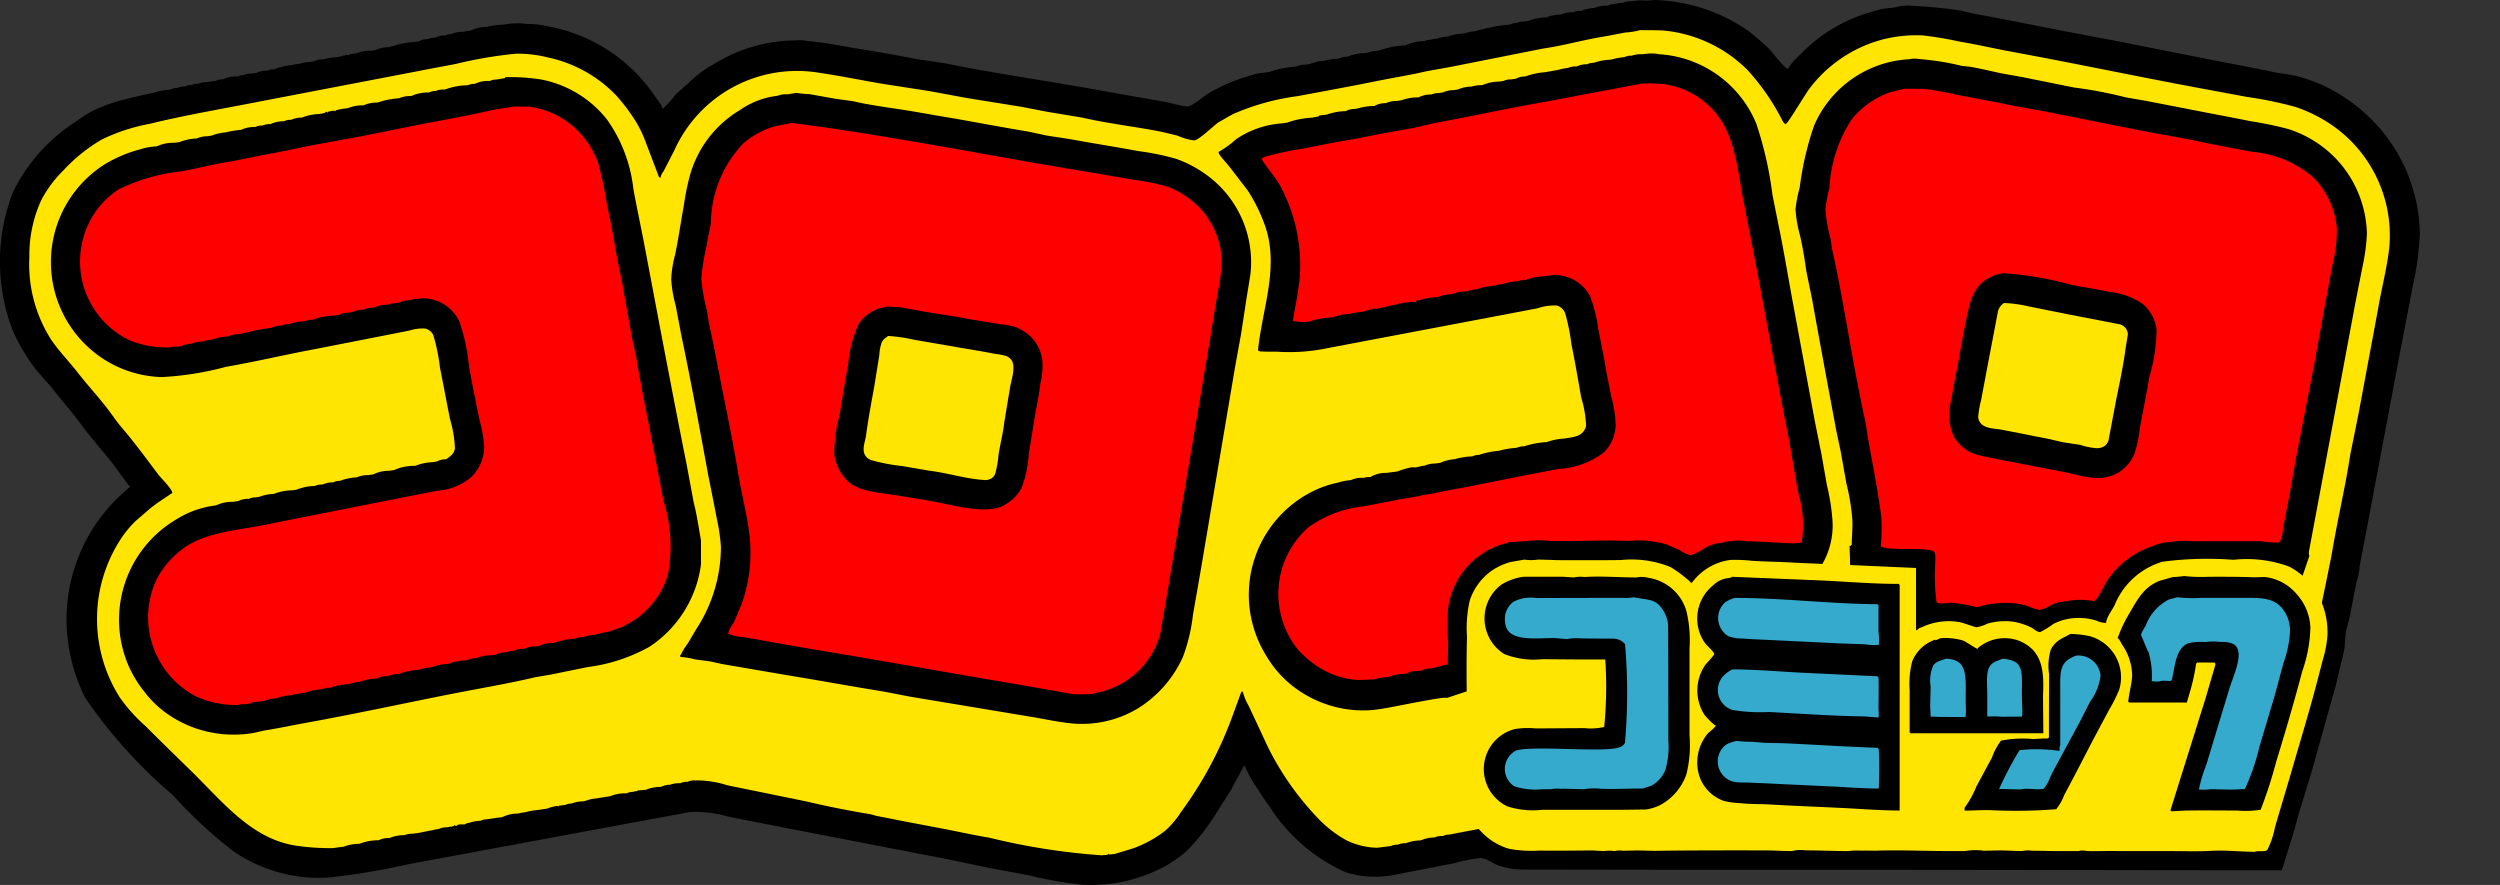 <svg xmlns="http://www.w3.org/2000/svg" xmlns:xlink="http://www.w3.org/1999/xlink" width="113" height="40" viewBox="0 0 113 40">
  <rect x="0" y="0" width="113" height="40" fill="#333333" stroke="none"/>
  <defs>
    <clipPath id="clip-Artboard_2">
      <rect width="113" height="40"/>
    </clipPath>
  </defs>
  <g id="Artboard_2" data-name="Artboard 2" clip-path="url(#clip-Artboard_2)">
    <g id="レイヤー_1" data-name="レイヤー 1" transform="translate(-85.477 -148.094)">
      <path id="パス_1" data-name="パス 1" d="M160.26,148.094a7.808,7.808,0,0,1,4.214,1.378,11.755,11.755,0,0,1,.905.771c.178.162.735.917.889.952h.032a2.346,2.346,0,0,1,.507-.591,7.091,7.091,0,0,1,3.269-1.975,3.393,3.393,0,0,1,.909-.181l.194-.032a1.861,1.861,0,0,1,.744-.057,19.467,19.467,0,0,1,2.227.223l.393.1c2.12.39,4.211.83,6.328,1.212l5.2,1.03c.772.138,1.535.3,2.294.45l.738.117a6.942,6.942,0,0,1,2.364,1.018,7.7,7.7,0,0,1,1.239,1.022,7.462,7.462,0,0,1,2.147,5.09,12.949,12.949,0,0,1-.309,2.359q-.321,1.664-.641,3.329-.678,3.6-1.356,7.2-.209,1.1-.419,2.2a2.188,2.188,0,0,1-.137.674q-.049.259-.1.518l-.188.991c-.063.252-.124.5-.187.756-.043.232-.037.475-.063.706a7.812,7.812,0,0,1-.177.777l-.227.97q-.476,1.694-.95,3.388c-.274,1.005-.624,1.987-.882,3q-.3.971-.6,1.942c-6.133,0-12.486-.021-18.7-.021l-8.013,0-7.654-.012a3.455,3.455,0,0,1-1.088-.2c-.235-.094-.511-.324-.783-.319a6.841,6.841,0,0,0-1.136.226l-2.842.551a4.428,4.428,0,0,1-2.093-.134,7.832,7.832,0,0,1-3.447-2.974,9.526,9.526,0,0,1-.535-.789,5.391,5.391,0,0,1-.579-1.036c-.045,0-.065-.021-.065.032l-.569,1.052-.609.962a9.682,9.682,0,0,1-1.385,1.784,5.408,5.408,0,0,1-1.455.927,6.99,6.99,0,0,1-3.283.6,18.25,18.25,0,0,1-2.458-.435l-1.706-.314-1.911-.4-7.324-1.417-2.558-.5a5.2,5.2,0,0,0-1.777-.215l-12.665,2.349a32.378,32.378,0,0,1-3.651.611,6.845,6.845,0,0,1-4.261-1.16,20.025,20.025,0,0,1-2.787-2.572,22.263,22.263,0,0,1-3.949-4.38,8.018,8.018,0,0,1-.849-3.415,7.68,7.68,0,0,1,2.341-5.659c.176-.16.352-.318.526-.478,0-.043.01-.032-.032-.032l-.342-.462c-.282-.4-.584-.786-.906-1.164-.4-.471-.793-.972-1.16-1.463-.343-.458-.731-.877-1.066-1.324l-.664-.753a8.507,8.507,0,0,1-1.139-1.886,8.673,8.673,0,0,1,.028-6.25,7.913,7.913,0,0,1,2.791-3.142l.53-.366a6.863,6.863,0,0,1,1.634-.644c.472-.121.93-.229,1.42-.328a2.253,2.253,0,0,1,.521-.113l.226-.032a.569.569,0,0,1,.291-.065.8.8,0,0,1,.355-.065.569.569,0,0,1,.291-.065.718.718,0,0,1,.323-.065.784.784,0,0,1,.355-.065l.194-.032.226-.032a.641.641,0,0,1,.323-.065,1.368,1.368,0,0,1,.678-.129.482.482,0,0,1,.258-.065.688.688,0,0,1,.323-.065l.258-.032a.988.988,0,0,1,.485-.1.7.7,0,0,1,.323-.065,2.6,2.6,0,0,1,.872-.194V151c.243.015.438-.1.678-.1l.226-.032a.964.964,0,0,1,.415-.09,3.843,3.843,0,0,1,.619-.1l.194-.032.129-.032v-.032h.032v.032c.043,0,.032.01.032-.032h.032c0-.043-.011-.032.032-.032v.032h.1a.6.6,0,0,1,.323-.065,1.528,1.528,0,0,1,.678-.129l.226-.032a1.318,1.318,0,0,1,.581-.129c.065-.036.388-.08.388-.129h.032c.022.023.032.032.032,0a4.386,4.386,0,0,1,.614-.1l.291-.032a.722.722,0,0,1,.388-.1.779.779,0,0,1,.355-.065.882.882,0,0,1,.452-.1.569.569,0,0,1,.291-.065.956.956,0,0,1,.485-.1l.194-.032.194-.032a1.607,1.607,0,0,1,.711-.162,3.269,3.269,0,0,1,.775-.1l.162-.032a3.39,3.39,0,0,1,.9,0,3.247,3.247,0,0,1,.84.09,7.419,7.419,0,0,1,4.922,3.164c.069.1.344.448.344.558h.065v-.032a3.747,3.747,0,0,0,.536-.593l.833-.75a4.672,4.672,0,0,1,.878-.614,7.056,7.056,0,0,1,3.761-1.08,1.208,1.208,0,0,1,.452.023c.487.046.939.108,1.391.19,1.116.2,2.232.365,3.326.584.576.115,1.162.159,1.74.278,2.219.451,4.466.754,6.716,1.169l2.879.508c.356.051.759.192,1.1.228.267.027.739-.417.964-.559a7.887,7.887,0,0,1,1.9-.82,2.371,2.371,0,0,1,.717-.148l.194-.032a4.187,4.187,0,0,1,1.066-.226l.194-.032a.783.783,0,0,1,.355-.065l.194-.032c.06-.039.355-.073.355-.129.28.026.525-.1.808-.1l.194-.032a.725.725,0,0,1,.355-.065,1.824,1.824,0,0,1,.743-.162l.194-.032a.707.707,0,0,1,.323-.065l.194-.032a3.823,3.823,0,0,1,1.163-.226,2.149,2.149,0,0,1,.84-.194l.226-.065v.032a.713.713,0,0,1,.323-.065,1.452,1.452,0,0,1,.517-.1,1.826,1.826,0,0,1,.614-.129l.194-.032a1.493,1.493,0,0,1,.416-.081,8.53,8.53,0,0,1,1.587-.307.57.57,0,0,1,.291-.065.625.625,0,0,1,.323-.065l.226-.032a2.279,2.279,0,0,1,.808-.162,1.9,1.9,0,0,1,.678-.129,1.235,1.235,0,0,1,.549-.1.5.5,0,0,1,.258-.065H157v-.032a2.359,2.359,0,0,1,.549-.1,1.392,1.392,0,0,1,.614-.1v-.032c.044,0,.1.021.1-.032.195.006.344-.065.549-.065a.807.807,0,0,1,.354-.068l.421-.05A3,3,0,0,0,160.26,148.094Z"/>
      <path id="パス_2" data-name="パス 2" d="M194.495,157.45a6.608,6.608,0,0,0-1.676-.839,17.5,17.5,0,0,0-2.186-.451l-2.423-.451c-2.731-.51-5.433-1.082-8.173-1.584-.8-.147-1.578-.33-2.386-.464a16.278,16.278,0,0,0-1.688-.283,6.172,6.172,0,0,0-1.833.193,6.105,6.105,0,0,0-3.273,2.209c-.16.2-.987,1.591-1.066,1.6s-.135-.111-.166-.165a10.362,10.362,0,0,0-1.554-2.255,6.188,6.188,0,0,0-3.608-1.779c-.411-.054-.837-.029-1.258-.042a3.466,3.466,0,0,1-.677.11c-.336.062-.684.134-1.033.193-.9.149-1.767.4-2.678.531l-4.178.829-1.087.195c-.737.174-1.512.294-2.265.447-1.176.238-2.368.455-3.554.678a10.728,10.728,0,0,0-2.948.819l-.663.377c-.207.155-.871.795-1.077.806a2.478,2.478,0,0,1-.749-.214l-.706-.17c-1.2-.24-2.406-.369-3.588-.642l-1.6-.267-1.17-.226-2.448-.393L131.1,155.9l-1.619-.252c-1.11-.162-2.216-.409-3.328-.57a6.079,6.079,0,0,0-6.608,3.5q-.241.469-.483.938a.721.721,0,0,0-.144.3h-.032v-.033h-.032l-.579-1.52a5.666,5.666,0,0,0-.409-.892,8.158,8.158,0,0,0-.961-1.293,6,6,0,0,0-3.058-1.7,5.809,5.809,0,0,0-1.45-.174,19.507,19.507,0,0,0-2.721.463c-.564.11-1.126.209-1.68.32l-7.592,1.457c-1.539.3-3.067.562-4.557.928a8.465,8.465,0,0,0-2.181.713,7.517,7.517,0,0,0-1.733,1.394,5.388,5.388,0,0,0-1,1.345,5.952,5.952,0,0,0-.539,2.574,6.332,6.332,0,0,0,.986,3.734c.351.521.805.979,1.193,1.478.428.55.915,1.076,1.344,1.632.218.283.419.588.656.865.58.68,1.108,1.4,1.638,2.108.122.163.644.669.644.843l-.5.337a5.763,5.763,0,0,0-.646.489l-.52.451a4.862,4.862,0,0,0-.742.931,6.622,6.622,0,0,0,.05,7.06,7.529,7.529,0,0,0,1.148,1.273c.66.66,1.332,1.315,2,1.967,1.425,1.381,2.712,3.066,4.694,3.418a10.181,10.181,0,0,0,1.778.128l.226-.032.258-.032a1.954,1.954,0,0,1,.711-.129,2.373,2.373,0,0,1,.872-.162.972.972,0,0,1,.485-.1,1.693,1.693,0,0,1,.678-.129.826.826,0,0,1,.355-.065l.258-.032a1209.089,1209.089,0,0,1,.969-.194.752.752,0,0,1,.355-.064c.059-.031.323-.022.323-.1.043,0,.032-.011.032.032h.065a.208.208,0,0,1,.129-.065h.258a.232.232,0,0,1,.162-.065,1.919,1.919,0,0,1,.549-.1.558.558,0,0,1,.258-.065l.452-.065.258-.032a1.548,1.548,0,0,1,.711-.162l.129-.032.225-.034a2.692,2.692,0,0,1,.55-.095l.194-.032.226-.032c.064-.038.485-.16.485-.1.043,0,.032.01.032-.032l.291-.032a.687.687,0,0,1,.291-.064,1.451,1.451,0,0,1,.549-.1l.323-.1.678-.1.194-.032a1.787,1.787,0,0,1,.743-.129.581.581,0,0,1,.291-.065.365.365,0,0,1,.194-.032v-.032l.388-.033a1.72,1.72,0,0,1,.678-.129.988.988,0,0,1,.42-.1,1.067,1.067,0,0,1,.452-.065.621.621,0,0,1,.323-.065.843.843,0,0,1,.355-.065,4.635,4.635,0,0,1,1.454.222L125.5,188q1.437.339,2.91.581l.264.073,1.324.26,1.805.342c.654.13,1.3.273,1.971.383a29.974,29.974,0,0,0,5.105.8c.05-.021.291,0,.291-.065.043,0,.032-.011.032.032l.258-.032.8-.243a5.2,5.2,0,0,0,1.479-.808,4.116,4.116,0,0,0,.71-.843,17.253,17.253,0,0,0,2.359-4.431l.369-1.008h.065a2.51,2.51,0,0,0,.272.654q.186.4.374.8.246.53.495,1.061a12.991,12.991,0,0,0,2.333,3.286,5.224,5.224,0,0,0,1.225.925,3.306,3.306,0,0,0,1.376.329l.614-.076a.751.751,0,0,1,.323-.064.842.842,0,0,1,.355-.065,2.085,2.085,0,0,1,.678-.129,1.508,1.508,0,0,1,.614-.129.817.817,0,0,1,.388-.065.565.565,0,0,1,.291-.065c.091-.025.908-.174,1.329-.255a2.838,2.838,0,0,0,1.354.892,5.461,5.461,0,0,0,1.386.084c.8.012,1.616,0,2.392-.007l.517.03a1.689,1.689,0,0,1,.485,0,.986.986,0,0,1,.388-.014l.646-.016.774.02c1.615-.026,3.292-.022,4.943-.022.423,0,.845.032,1.26.032a1.575,1.575,0,0,1,.614-.033c.666,0,1.291.033,1.938.033l.227-.025,1.032.006c1.123-.037,2.234.019,3.36.019h.646a2.775,2.775,0,0,1,.872-.015l.743-.017.969.032a1.29,1.29,0,0,1,.452-.017c.373,0,.75.017,1.131.017h1c.11-.056.325,0,.452,0,.453.007.9-.01,1.326,0l2.325,0c.628,0,1.261.024,1.876-.011.65-.038,1.326.043,1.968.043.155-.065.432.026.564-.084a3.829,3.829,0,0,0,.344-1.014c.233-.812.487-1.632.724-2.449.367-1.27.754-2.54,1.1-3.824l.351-1.345a5.008,5.008,0,0,0,.2-1.073,3.558,3.558,0,0,0-.254-1.463c.121-.584.375-1.824.4-1.96.073-.361.127-.727.2-1.1.225-1.208.5-2.421.686-3.649q.2-.972.392-1.943l.86-4.615c.156-.929.4-1.824.509-2.777A6.058,6.058,0,0,0,194.495,157.45Z" transform="translate(-3.59 -3.684)" fill="#ffe501"/>
      <g id="グループ_2" data-name="グループ 2" transform="translate(93.053 155.104)">
        <g id="グループ_1" data-name="グループ 1" transform="translate(4.89 0)">
          <path id="パス_3" data-name="パス 3" d="M148.049,174.134l.023.014.033.024a4.7,4.7,0,0,1,.211,1.057c.16.865.32,1.734.485,2.617a6.04,6.04,0,0,1,.207,1.262.612.612,0,0,1-.285.512,2.481,2.481,0,0,1-1.236.316,2.7,2.7,0,0,1-.6-1.072c.064-.094.374-.11.488-.11.107-.066.312-.061.357-.2a2.416,2.416,0,0,0-.1-.8q-.267-1.45-.532-2.9c-.02-.075-.1-.49-.051-.49.037-.02.1-.011.1-.065h.032c.018.019.032.032.032,0l.485-.065.226-.032.129-.032Z" transform="translate(-142.815 -174.134)"/>
          <path id="パス_4" data-name="パス 4" d="M134.5,176.534a2.022,2.022,0,0,1,.265,1.112,2.512,2.512,0,0,1-.75.213c.036.193.073.387.108.58.018.066.036.131.053.2l.291-.032a.643.643,0,0,1,.323-.065l.265-.084c.122-.142-.265-1.434-.265-1.693h.032v-.032h.226l.226-.032a1.115,1.115,0,0,1,.485-.1l.129-.032c.05.216.1.432.149.648q.176.983.35,1.964l.179,1.038h-.032a3.833,3.833,0,0,1-1.034.194c-.05-.144-.106-.7-.237-.735a1.057,1.057,0,0,0-.441.057c-.073.015-.42.05-.42.1h-.032q.211,1.114.42,2.229h-.065l-.677.134-.486.092a10.048,10.048,0,0,0-.272-1.588c-.041-.174-.027-.451-.145-.581s-.679.107-.863.058c-.149-.041-.237-.955-.237-1.152h.226a.99.99,0,0,1,.452-.1c.044-.022.194-.01.194-.065h.032a2.256,2.256,0,0,0-.169-.721c-.127-.087-.624.075-.8.075-.061-.356-.12-.713-.181-1.07-.009-.035-.036-.061.019-.061a.746.746,0,0,1,.355-.065l.194-.032a.852.852,0,0,1,.388-.065c.037-.02.1-.011.1-.065.434.013.793-.194,1.228-.194a.953.953,0,0,1,.42-.1Z" transform="translate(-131.785 -175.888)"/>
        </g>
        <path id="パス_5" data-name="パス 5" d="M118.805,182.537l-.506-2.676a3.749,3.749,0,0,1-.177-1.167h-.291v.032l-.129.032a1.189,1.189,0,0,0-.517.1.768.768,0,0,0-.355.065,2.117,2.117,0,0,0-.84.162,1.488,1.488,0,0,0-.678.129,1.331,1.331,0,0,0-.678.129,1.392,1.392,0,0,0-.517.1c0-.048-.3.032-.388.032-.054,0-.069.024-.1.065-.05,0,.05.381.066.451.066.345.13.69.2,1.034a5.643,5.643,0,0,1,.087,3.036c-.025.075-.121.227-.066.309.112.164.438.217.613.292.112.047.445.231.567.188.264-.1.386-1.439.345-1.756h.032c0-.054.144-.05.195-.058.63-.114,1.254-.275,1.873-.394v.032c.064,0,.082.462.065.549l-.485.129-.194.032a.57.57,0,0,0-.291.065c-.061,0,.074.265.1.321.078.166.208.6.363.692a4.149,4.149,0,0,0,1.478-.331.663.663,0,0,0,.235-.241A2.219,2.219,0,0,0,118.805,182.537Zm-3.712-1.977a.128.128,0,0,1,.05-.145l.359-.086,1.36-.279c.17.039.2.082.226.258h-.032c0,.048-.658.129-.775.194a.76.76,0,0,0-.355.065.785.785,0,0,0-.355.065C115.435,180.632,115.122,180.738,115.094,180.561Zm2.222,1.105a.3.3,0,0,0-.162.065l-.194.032a2.491,2.491,0,0,0-.872.162.58.58,0,0,0-.291.065l-.226.032h-.226v-.032c-.043,0-.032.01-.032-.032,0-.064-.016-.187.029-.229.111-.107.36-.108.518-.136l.907-.175.483-.106A.5.5,0,0,1,117.315,181.666Z" transform="translate(-113.619 -177.466)"/>
      </g>
      <path id="パス_6" data-name="パス 6" d="M440.91,197.774v0Z" transform="translate(-259.749 -36.306)" fill="#fff" stroke="#000" stroke-width="0.425"/>
      <path id="パス_7" data-name="パス 7" d="M319.11,199.694" transform="translate(-170.738 -37.709)" fill="#fff" stroke="#000" stroke-width="0.425"/>
      <g id="グループ_4" data-name="グループ 4" transform="translate(87.767 150.508)">
        <g id="グループ_3" data-name="グループ 3" transform="translate(0)">
          <path id="パス_8" data-name="パス 8" d="M301.3,183.43a5.6,5.6,0,0,1,.125-1.639,2.663,2.663,0,0,1,.993-1.348,2.819,2.819,0,0,1,.862-.394l.612-.107a2.01,2.01,0,0,0,.612,0c.349,0,.7.026,1.067.026.916,0,1.8.007,2.68-.006a4.672,4.672,0,0,1,2.251.319,5.907,5.907,0,0,1,.916.69c0,.042-.011.032.032.032v-.032c.043,0,.027.006.047-.023a2.575,2.575,0,0,1,1.7-.99,6.048,6.048,0,0,1,.967.038c.66.041,1.324.045,1.972.087l1.228.054a3.47,3.47,0,0,0,.444-2.106,9.339,9.339,0,0,0-.233-1.419q-.129-.727-.257-1.455-.15-.745-.3-1.491-.468-2.535-.938-5.072c-.231-1.219-.424-2.429-.672-3.643q-.151-.745-.3-1.491a16.71,16.71,0,0,0-.731-3.223A5.093,5.093,0,0,0,310,157.1a1.973,1.973,0,0,0-.743,0,1.349,1.349,0,0,0-.517.065.638.638,0,0,0-.323.065,3.36,3.36,0,0,0-.617.116,2.546,2.546,0,0,0-.772.142.57.57,0,0,0-.291.065,1.066,1.066,0,0,0-.485.1.838.838,0,0,0-.388.065,2.115,2.115,0,0,0-.423.085l-.611.109a3.223,3.223,0,0,0-.9.194.822.822,0,0,0-.42.1l-.226.032a.693.693,0,0,0-.323.065l-.194.032a1.933,1.933,0,0,0-.775.162,1.573,1.573,0,0,0-.485.065,1.547,1.547,0,0,0-.614.129l-.194.032a1.153,1.153,0,0,0-.485.1l-.194.032a.718.718,0,0,0-.323.065,1.151,1.151,0,0,0-.581.129,2.231,2.231,0,0,0-.775.129l-.194.032a1.222,1.222,0,0,0-.517.1,1.036,1.036,0,0,0-.517.129,2.529,2.529,0,0,0-.711.1l-.162.032a.865.865,0,0,0-.42.1,2.71,2.71,0,0,0-.872.162l-.323.032c0,.068-.235.071-.291.1a3.88,3.88,0,0,0-1.163.226l-.226.032a4.214,4.214,0,0,0-2.091.724,4.115,4.115,0,0,1-.784.568c0,.135.325.459.423.579l.9,1.168a7.712,7.712,0,0,1,.8,1.652c.622,1.866-.169,3.753-.339,5.582h.032c0,.056.258.036.319.047h.486a8.435,8.435,0,0,0,2.323-.162l7.819-1.483,1.651-.314a2.4,2.4,0,0,1,.867-.127.56.56,0,0,1,.389.362,8.82,8.82,0,0,1,.279,1.382c.164.8.3,1.607.447,2.425a5.035,5.035,0,0,1,.217,1.266.612.612,0,0,1-.4.458l-.183.055-.194.032-.194.032a2.784,2.784,0,0,0-.808.162,3.948,3.948,0,0,0-1.034.194.65.65,0,0,0-.323.064,3.991,3.991,0,0,0-.807.136,3.614,3.614,0,0,0-.906.187.58.58,0,0,0-.291.065,3.16,3.16,0,0,0-.808.129,1.884,1.884,0,0,0-.646.162l-.226.032a1.132,1.132,0,0,0-.485.1c-.181,0-.37.109-.549.065a3.427,3.427,0,0,0-.678.194l-.258.032-.226.032a1.334,1.334,0,0,0-.743.194.65.65,0,0,0-.29.032,1.121,1.121,0,0,0-.582.1,2.616,2.616,0,0,0-.586.114,4.7,4.7,0,0,0-1.2.424,5.222,5.222,0,0,0-2.046,7.39,4.853,4.853,0,0,0,1.133,1.326,5.172,5.172,0,0,0,3.635,1.142,8.669,8.669,0,0,0,.94-.145c.28-.049,2.353-.473,2.442-.409l.009.008.907-.3C301.279,185.048,301.278,184.232,301.3,183.43Z" transform="translate(-237.282 -157.062)"/>
          <path id="パス_9" data-name="パス 9" d="M114.529,161.054a8.7,8.7,0,0,1,1.643.108,5,5,0,0,1,2.958,1.809,6.667,6.667,0,0,1,1.188,3.121c.152.845.336,1.687.5,2.544.626,3.311,1.254,6.65,1.916,9.959q.156.842.313,1.684c.092.351.151.691.216,1.06l.112.649q0,.548,0,1.1a5.276,5.276,0,0,1-2.344,3.72,7.716,7.716,0,0,1-2.781.909l-1.653.337-.7.119c-1.222.289-2.481.5-3.716.742-2.2.432-4.414.917-6.625,1.316-.663.119-1.291.255-1.968.363l-.425.1a5.551,5.551,0,0,1-.967.076,5.214,5.214,0,0,1-2.957-.949,4.6,4.6,0,0,1-1.03-1,5.172,5.172,0,0,1-.744-1.249,5.263,5.263,0,0,1,2.2-6.533,4.3,4.3,0,0,1,1.79-.631,1.757,1.757,0,0,1,.775-.162l.226-.032a.961.961,0,0,1,.485-.1.569.569,0,0,1,.291-.065l.194-.032a1.968,1.968,0,0,1,.646-.129,2.373,2.373,0,0,1,.84-.162l.194-.032a2.253,2.253,0,0,1,.808-.162.781.781,0,0,1,.355-.065,1.116,1.116,0,0,1,.485-.1.567.567,0,0,1,.291-.065,2.7,2.7,0,0,1,.775-.162,1.219,1.219,0,0,1,.517-.1l.226-.033a1.547,1.547,0,0,1,.711-.162l.226-.032a2.319,2.319,0,0,1,.969-.194,2.242,2.242,0,0,1,.775-.162l.194-.032a.806.806,0,0,1,.42-.1c.191-.152.351-.221.395-.49a5.292,5.292,0,0,0-.221-1.322c-.156-.778-.3-1.557-.454-2.326a8.566,8.566,0,0,0-.3-1.471.541.541,0,0,0-.37-.3,1.876,1.876,0,0,0-.7.088q-1.051.208-2.1.414l-2.287.447c-1.3.245-2.592.552-3.909.779a13.852,13.852,0,0,1-2.909.465,5.128,5.128,0,0,1-2.83-.948,5.231,5.231,0,0,1,.233-8.658,6.011,6.011,0,0,1,1.588-.679,2.892,2.892,0,0,1,.782-.144,1.812,1.812,0,0,1,.808-.162l.226-.032a2.324,2.324,0,0,1,.775-.162,1.153,1.153,0,0,1,.485-.1l.194-.032a1.977,1.977,0,0,1,.612-.139,4.148,4.148,0,0,1,.713-.119,1.4,1.4,0,0,1,.646-.129.629.629,0,0,1,.323-.065.771.771,0,0,1,.355-.065,1.428,1.428,0,0,1,.614-.129.64.64,0,0,1,.323-.065,1.115,1.115,0,0,1,.485-.1,2.277,2.277,0,0,1,.775-.162l.194-.032c.037-.02.1-.011.1-.065.044,0,.065-.021.065.032.043,0,.032.01.032-.032.061-.015.323-.085.323-.032.043,0,.032.01.032-.032a2.314,2.314,0,0,1,.549-.1,1.669,1.669,0,0,1,.711-.129,1.524,1.524,0,0,1,.646-.129,3.618,3.618,0,0,1,.969-.194,1.258,1.258,0,0,1,.549-.1,1.827,1.827,0,0,1,.808-.162.584.584,0,0,1,.291-.065.9.9,0,0,1,.42-.065,2.921,2.921,0,0,1,1.034-.194.691.691,0,0,1,.323-.065,1.311,1.311,0,0,1,.678-.129.569.569,0,0,1,.291-.065l.194-.032.194-.032C114.508,161.1,114.519,161.076,114.529,161.054Z" transform="translate(-93.981 -159.979)"/>
        </g>
        <path id="パス_10" data-name="パス 10" d="M411.526,162.646a5.136,5.136,0,0,0-2.315-1.516,16.123,16.123,0,0,0-1.7-.353c-.981-.2-1.977-.38-2.972-.579l-1.717-.334-.968-.168a18.953,18.953,0,0,0-2.323-.442l-2.357-.475-.937-.167c-.461-.1-.958-.218-1.426-.3l-.347-.035a11.929,11.929,0,0,0-1.911-.308,1.279,1.279,0,0,0-.485.007,4.97,4.97,0,0,0-4.294,3.006,13.966,13.966,0,0,0-.648,2.8,5.944,5.944,0,0,0-.188.975,5.82,5.82,0,0,0,.2,1.172c.12.524.212,1.062.283,1.6l.273,1.328c.352,1.975.719,3.932,1.087,5.907q.1.472.2.943.128.722.257,1.445a9.8,9.8,0,0,1,.267,1.621c.024.394-.026.779-.026,1.163h-.033c0,.053-.02.031-.065.031l.026.871,2.978.132v2.811h.065c0-.075.161-.116.22-.143a2.832,2.832,0,0,1,1.779-.2l.65.215a1.915,1.915,0,0,0,.517-.167,2.879,2.879,0,0,1,1.192-.082,2.991,2.991,0,0,1,.774.251c.124.054.269.223.42.212a4.064,4.064,0,0,0,.592-.367,2.435,2.435,0,0,1,1.059-.268,2.577,2.577,0,0,1,.875.115,1.067,1.067,0,0,0,.449.107c0-.223.288-.606.387-.809a3.36,3.36,0,0,1,2.168-1.958,15.427,15.427,0,0,1,3.2-.086,5.528,5.528,0,0,1,2.518.307,3.174,3.174,0,0,1,.609.414l.307-.9a.381.381,0,0,1-.02-.2q1.053-5.623,2.1-11.247.166-.839.331-1.678a8.422,8.422,0,0,0,.188-1.454A5.1,5.1,0,0,0,411.526,162.646Zm-9.667,8.384c-.1.764-.258,1.516-.413,2.264q-.182.963-.363,1.925a.525.525,0,0,1-.184.246.645.645,0,0,1-.336.092,3.006,3.006,0,0,1-.751-.15l-.8-.123-.618-.142-2.1-.414c-.313-.065-.717-.042-.949-.26a.481.481,0,0,1-.148-.335,4.254,4.254,0,0,1,.129-.745q.141-.744.281-1.488.243-1.27.485-2.543a.643.643,0,0,1,.271-.362,5.734,5.734,0,0,1,1.1.15l1.938.388,2.2.426a.484.484,0,0,1,.28.2.559.559,0,0,1,.081.254C401.925,170.622,401.892,170.826,401.859,171.03Z" transform="translate(-308.071 -157.712)"/>
        <path id="パス_11" data-name="パス 11" d="M222.443,167.457a5.437,5.437,0,0,0-1.417-.772,11.228,11.228,0,0,0-1.733-.359c-.916-.174-1.828-.312-2.747-.48-.467-.086-.942-.149-1.421-.227l-.78-.17c-1.3-.213-2.564-.463-3.844-.676-.724-.121-1.447-.258-2.163-.362-.652-.1-1.316-.19-1.943-.341l-.8-.11-1.166-.209a5.454,5.454,0,0,1-.61-.057l-.388.065a1.027,1.027,0,0,0-.452.065,3.746,3.746,0,0,0-1.725.66,5,5,0,0,0-2.228,2.9,11.683,11.683,0,0,0-.293,1.443c-.133.722-.237,1.466-.391,2.2a4.851,4.851,0,0,0-.172,1.1,5.633,5.633,0,0,0,.2,1.169l.257,1.357c.444,2.112.832,4.228,1.223,6.357q.2.986.389,1.971a8.269,8.269,0,0,1,.177,1.23,6.8,6.8,0,0,1-1.13,3.745l-.373.633a2.14,2.14,0,0,0-.3.5c-.054,0-.032.051-.032.1a3.4,3.4,0,0,1,.682.114l.673.087.519.117,2.779.477c1.532.25,3.044.528,4.581.777l1.169.226,3.846.64,1.513.252c.639.1,1.283.253,1.939.315a4.908,4.908,0,0,0,2.983-.68,5.3,5.3,0,0,0,2.033-2.323,7.968,7.968,0,0,0,.455-1.908l.339-1.94,1.566-9.269q.136-.743.271-1.489.124-.806.246-1.612.088-.533.174-1.068A4.875,4.875,0,0,0,222.443,167.457ZM213.47,177.1l-.246,1.482c-.055.5-.181.968-.258,1.455a4.994,4.994,0,0,1-.15.866.423.423,0,0,1-.15.2.516.516,0,0,1-.353.088c-.844-.055-1.635-.317-2.459-.417l-1.225-.211a8.3,8.3,0,0,1-1.389-.263.519.519,0,0,1-.31-.234c-.151-.273.012-.62.048-.9.1-.747.238-1.469.369-2.2q.115-.709.229-1.418a1.983,1.983,0,0,1,.107-.569.555.555,0,0,1,.268-.269v-.032a7.835,7.835,0,0,1,1.23.18l1.712.294c.6.11,1.221.2,1.81.318.185.037.366.043.54.1a.511.511,0,0,1,.318.217C213.761,176.123,213.514,176.734,213.47,177.1Z" transform="translate(-170.121 -161.909)"/>
      </g>
      <g id="グループ_5" data-name="グループ 5" transform="translate(152.547 174.131)">
        <path id="パス_12" data-name="パス 12" d="M444.034,244.814a7.31,7.31,0,0,0,1.131.033c.67,0,1.358-.005,2,.025l.516-.015a2.207,2.207,0,0,1,1.443.774,2.4,2.4,0,0,1,.62,1.509,6.372,6.372,0,0,1-.367,1.975c-.366,1.384-.762,2.74-1.182,4.1a19.7,19.7,0,0,1-.7,2.163,4.483,4.483,0,0,1-1.074.035c-.735,0-1.442-.011-2.2,0-.258,0-.525.031-.775.031v-.032h-.032l1.59-5.069q.209-.712.417-1.424c.009-.044.058-.163,0-.163v-.032h-.743c-.046,0-.064-.021-.064.032h-.033a8.96,8.96,0,0,1-.3,1.355c-.041.141-.082.282-.123.422h-2.617V250.5h-.032c.036-.39.15-.757.178-1.165a2.512,2.512,0,0,0-.457-1.426c-.036-.061-.14-.284-.2-.284a6.075,6.075,0,0,1,.493-1.061c.377-.635.667-1.256,1.419-1.539l.577-.164A4.954,4.954,0,0,0,444.034,244.814Z" transform="translate(-412.384 -244.814)"/>
        <path id="パス_13" data-name="パス 13" d="M336.421,244.919H338.2l.485.032a1.462,1.462,0,0,1,.478-.021c.8-.048,1.578.021,2.364.021a1.091,1.091,0,0,1,.514.014,2.118,2.118,0,0,1,1.743,1.538,5.722,5.722,0,0,1,.133,1.647v3.941a5.466,5.466,0,0,1-.145,1.77,2.533,2.533,0,0,1-1.086,1.324,2.044,2.044,0,0,1-.741.254l-1.032.013h-1.486c-.716,0-1.45,0-2.165,0a3.787,3.787,0,0,1-1.574-.152,1.866,1.866,0,0,1,.348-3.5,3.86,3.86,0,0,1,.936-.025l2.2-.014a2.626,2.626,0,0,0,.888-.053,18.579,18.579,0,0,0,.048-3.049l-.355,0h-.711l-1.778-.014a3.62,3.62,0,0,1-1.729-.235,1.906,1.906,0,0,1-.112-3.142A2.572,2.572,0,0,1,336.421,244.919Z" transform="translate(-334.62 -244.887)"/>
        <path id="パス_14" data-name="パス 14" d="M371.986,244.935l3.972.163c1.186.055,2.4.159,3.587.159v.032h.033V255.5c-.907,0-1.845-.081-2.747-.122-1.009-.048-2.036-.088-3.039-.146-.473-.029-.943-.012-1.417-.066a3.351,3.351,0,0,1-.768-.107,1.807,1.807,0,0,1-1.084-1.117,2.05,2.05,0,0,1,.363-1.9c.057-.072.357-.292.357-.353.043,0,.032.01.032-.032h-.032a3.149,3.149,0,0,1-.5-.5,2.046,2.046,0,0,1,.037-2.22c.069-.1.418-.446.417-.512,0-.092-.35-.391-.424-.5a2.06,2.06,0,0,1-.22-.418,1.928,1.928,0,0,1,.613-2.2,1.1,1.1,0,0,1,.689-.313l.129-.032Z" transform="translate(-360.784 -244.902)"/>
        <path id="パス_15" data-name="パス 15" d="M420.132,254.534a4.658,4.658,0,0,1,.872.1,1.93,1.93,0,0,1,1.334,2.414,6.348,6.348,0,0,1-.446.891c-.331.629-.674,1.255-1,1.889-.344.669-.686,1.327-1.041,1.987a2.241,2.241,0,0,1-.364.641,23,23,0,0,1-2.946.044c-.395-.013-.812.019-1.194.019v-.129a4.381,4.381,0,0,0,.533-.961l.706-1.311a2.851,2.851,0,0,1,.407-.761,5.077,5.077,0,0,1,1.454-.072l.486-.028c.054,0,.194.023.194-.032h.032q0-1.438.007-2.873a2.544,2.544,0,0,1,.081-1.12C419.488,254.806,419.75,254.749,420.132,254.534Z" transform="translate(-393.618 -251.917)"/>
        <path id="パス_16" data-name="パス 16" d="M407.5,255.212a2.819,2.819,0,0,1,1.029.108c.113.044.6.377.651.377v-.032a1.87,1.87,0,0,1,1.85-.346c1.07.428,1.163,1.335,1.105,2.479q.008.856.016,1.711h-5.912c-.045,0-.1.021-.1-.032h-.032V257.57a3.992,3.992,0,0,1,.118-1.317,1.714,1.714,0,0,1,.949-.942c.035-.015.1-.062.1,0Z" transform="translate(-386.861 -252.402)"/>
      </g>
      <g id="グループ_6" data-name="グループ 6" transform="translate(153.286 174.874)">
        <path id="パス_17" data-name="パス 17" d="M343.4,247.574a2.01,2.01,0,0,1-.517.031h-.969l-2.909.007a1.866,1.866,0,0,0-1.149.2,1.172,1.172,0,0,0-.491,1.018c.039,1.258,1.511,1.015,2.449,1.015l.581.052a1.891,1.891,0,0,1,.646-.032l1.453.009a.479.479,0,0,1,.309.129,25.324,25.324,0,0,1-.008,4.3c-.258.371-4.109-.08-4.812.228a1.146,1.146,0,0,0-.066,2,3.3,3.3,0,0,0,1.38.147h.388a1.082,1.082,0,0,1,.386-.018c.372-.007.737.018,1.1.018a2.589,2.589,0,0,1,.743-.018c.66.021,1.312-.014,1.971-.014.127-.071.292-.091.423-.155a1.6,1.6,0,0,0,.73-.85,3.862,3.862,0,0,0,.139-1.385V253.1q0-2.035-.01-4.07a1.738,1.738,0,0,0-.3-.829C344.461,247.614,344.025,247.715,343.4,247.574Z" transform="translate(-337.365 -247.574)" fill="#35aacd" stroke="#000" stroke-width="0.425"/>
        <path id="パス_18" data-name="パス 18" d="M446,247.574l-.455.123a2.4,2.4,0,0,0-1.148,1.272c-.079.148-.253.385-.235.571l.38.91a3.65,3.65,0,0,1,.1,1.194c0,.043-.028.129.029.129a2.276,2.276,0,0,0,.581.032c.188-.084.468.052.633-.081.1-.083.119-.311.146-.435.084-.392.155-1.1.577-1.226a2.525,2.525,0,0,1,.678-.035,2.476,2.476,0,0,1,.711,0,.883.883,0,0,1,.458.068c.355.222-.2,1.428-.287,1.744l-1.054,3.483a6.362,6.362,0,0,0-.363,1.276c.02.054.095.069.144.083a2.463,2.463,0,0,0,.617,0c.431-.007.844.03,1.26.005a1.736,1.736,0,0,0,.44-.036,9.93,9.93,0,0,0,.715-2.038q.3-1,.6-2.009c.184-.595.319-1.189.494-1.791a5.306,5.306,0,0,0,.3-1.464,1.832,1.832,0,0,0-.452-1.254c-.495-.53-1.18-.49-1.935-.49h-1.841A6.057,6.057,0,0,1,446,247.574Z" transform="translate(-415.408 -247.574)" fill="#35aacd" stroke="#000" stroke-width="0.425"/>
        <path id="パス_19" data-name="パス 19" d="M374.125,247.694a1.6,1.6,0,0,0-.559.248,1.17,1.17,0,0,0,.208,1.9,2.237,2.237,0,0,0,.738.116c.374.029.747.043,1.131.061l3.2.156,1.162.041a2.536,2.536,0,0,0,.8.007c.033-.011.04,0,.04-.046a2.82,2.82,0,0,0,0-.744q0-.6,0-1.194c0-.055.027-.226-.032-.226v-.033C378.591,247.985,376.365,247.694,374.125,247.694Z" transform="translate(-363.533 -247.662)" fill="#35aacd" stroke="#000" stroke-width="0.425"/>
        <path id="パス_20" data-name="パス 20" d="M423.657,257.414a2.041,2.041,0,0,0-.5.271c-.385.36-.367.812-.367,1.377v1.2q0,.646,0,1.292c0,.044.022.1-.03.1v.032a7.226,7.226,0,0,0-1.724.007,16.691,16.691,0,0,0-1.119,2.157l1.324.032c.256-.1.971.092,1.166-.095a2,2,0,0,0,.334-.576c.136-.3.3-.58.453-.871q.435-.8.868-1.6c.158-.309.315-.617.471-.926a2.677,2.677,0,0,0,.506-1.29A1.214,1.214,0,0,0,423.657,257.414Z" transform="translate(-397.689 -254.765)" fill="#35aacd" stroke="#000" stroke-width="0.425"/>
        <path id="パス_21" data-name="パス 21" d="M409.676,257.895c-.282.108-.527.136-.725.4a1.88,1.88,0,0,0-.152,1.085c-.006.237-.012.475-.019.711s.014.449.02.673l.036.2a2.092,2.092,0,0,1,.485-.011l1.421.011v-.032c.119-.147.065-.707.065-.937C410.807,258.918,410.944,257.935,409.676,257.895Z" transform="translate(-389.555 -255.117)" fill="#35aacd" stroke="#000" stroke-width="0.425"/>
        <path id="パス_22" data-name="パス 22" d="M419.189,257.895c-.262.12-.5.149-.693.4-.261.338-.178.94-.178,1.409q0,.516,0,1.033c0,.062-.009.195.062.195v.032a3.146,3.146,0,0,1,.775-.018l.936-.006c.052,0,.163.04.163-.008.119-.145.062-.758.057-.971C420.276,258.84,420.549,257.98,419.189,257.895Z" transform="translate(-396.515 -255.117)" fill="#35aacd" stroke="#000" stroke-width="0.425"/>
        <path id="パス_23" data-name="パス 23" d="M373.972,259.694a1.563,1.563,0,0,0-.551.386,1.157,1.157,0,0,0,.522,1.866,7.762,7.762,0,0,0,1.707.1c1.445.075,2.866.18,4.33.2l.809.064a1.89,1.89,0,0,0,.032-.614c0-.495.016-.957,0-1.422,0-.057.024-.225-.034-.225v-.032l-3.489-.165C376.195,259.8,375.086,259.694,373.972,259.694Z" transform="translate(-363.509 -256.431)" fill="#35aacd" stroke="#000" stroke-width="0.425"/>
        <path id="パス_24" data-name="パス 24" d="M374.157,271.694a1.881,1.881,0,0,0-.6.21,1.163,1.163,0,0,0,.384,2.054,2.876,2.876,0,0,0,.667.044c.388.024.787.028,1.2.055l2.939.139c.665.043,1.343.082,2.037.082.02-.655.043-1.352.007-2.006,0-.057.015-.223-.039-.223v-.032c-1.493-.048-2.986-.146-4.459-.215l-.839-.017-.615-.051A4.336,4.336,0,0,1,374.157,271.694Z" transform="translate(-363.468 -265.201)" fill="#35aacd" stroke="#000" stroke-width="0.425"/>
      </g>
      <g id="グループ_7" data-name="グループ 7" transform="translate(89.104 151.873)">
        <path id="パス_25" data-name="パス 25" d="M314.456,162.132l-1.581.3c-1.048.187-2.079.4-3.132.584-1.553.277-3.1.618-4.654.9l-.876.205-1.577.285-1.231.245c-.777.11-1.539.289-2.3.426a13.339,13.339,0,0,0-1.481.309c-.067.019-.321.069-.321.138h-.033c.258.438.629.811.868,1.261a7.568,7.568,0,0,1,.872,4.036,13.531,13.531,0,0,1-.227,1.486q-.046.275-.092.55a2.311,2.311,0,0,0,.743.032,3.631,3.631,0,0,1,1.066-.194,2.162,2.162,0,0,1,.769-.153,1.671,1.671,0,0,1,.361-.073l.259-.032c.062-.039.355-.086.355-.129h.291a.648.648,0,0,1,.323-.065,1,1,0,0,1,.42-.1,2.432,2.432,0,0,1,.678-.129c.107-.048.187,0,.291,0,.018-.042.041-.1.1-.1v.032a2.628,2.628,0,0,1,.9-.162,1.431,1.431,0,0,1,.614-.129,1.611,1.611,0,0,1,.711-.129,1.09,1.09,0,0,1,.452-.1,2.434,2.434,0,0,1,.808-.162.752.752,0,0,1,.355-.065,1.781,1.781,0,0,1,.679-.129.751.751,0,0,1,.355-.065,2.246,2.246,0,0,1,.808-.162l.258-.032a.913.913,0,0,1,.486-.009,1.782,1.782,0,0,1,1.342.918,6.257,6.257,0,0,1,.373,1.449q.138.7.274,1.392c.032.2.066.4.1.6q.114.567.226,1.132a5.205,5.205,0,0,1,.194,1.269,1.784,1.784,0,0,1-.545,1.25,3.723,3.723,0,0,1-2.051.738l-1.462.279-2.683.535c-.494.09-.975.178-1.458.282-.24.051-.476.068-.7.132l-.877.15-1.585.307a5.2,5.2,0,0,0-2.518.946,4.01,4.01,0,0,0-.5,5.507,4.4,4.4,0,0,0,1.09.9,3.633,3.633,0,0,0,1.67.5l.711-.027a2.182,2.182,0,0,1,.614-.1,2.519,2.519,0,0,1,.872-.162.469.469,0,0,1,.226-.1l.42-.033a.93.93,0,0,1,.452-.1l.743-.194c-.011-.332.014-.672.009-1a10.007,10.007,0,0,1,0-1.516,3.514,3.514,0,0,1,2.474-2.912c.055-.017.26-.033.26-.095.235.015.483-.032.743-.032a4.723,4.723,0,0,1,1.163-.014c.9.014,1.839-.018,2.778-.018l.776.016.317-.021a4.674,4.674,0,0,1,1.357.178l.584.251a1.534,1.534,0,0,0,.517.242,2.812,2.812,0,0,0,.627-.324,1.868,1.868,0,0,1,.83-.244.716.716,0,0,1,.355-.064,1.993,1.993,0,0,1,.711,0c.708,0,1.418.071,2.1.094l.388-.028a5.072,5.072,0,0,0-.146-2.233c-.215-1.136-.376-2.265-.62-3.39q-.318-1.695-.637-3.388c-.384-2.09-.785-4.221-1.2-6.3-.287-1.429-.359-2.965-1.256-4.088a3.739,3.739,0,0,0-2.313-1.324A6.657,6.657,0,0,0,314.456,162.132Z" transform="translate(-243.882 -162.131)" fill="#ff0001"/>
        <path id="パス_26" data-name="パス 26" d="M118.58,165.974l-.932.144c-1.052.248-2.135.438-3.2.641l-2.783.559-2.418.443c-.693.153-1.39.288-2.1.421l-1.36.272c-.778.112-1.533.321-2.294.456a8.29,8.29,0,0,0-2.833.825,3.833,3.833,0,0,0-1.572,2.178,3.949,3.949,0,0,0,2.093,4.628,4.375,4.375,0,0,0,1.86.319.857.857,0,0,1,.323-.032l.194-.032a.882.882,0,0,1,.42-.1,1.248,1.248,0,0,1,.549-.1.647.647,0,0,1,.323-.065,2.292,2.292,0,0,1,.775-.162,1.031,1.031,0,0,1,.452-.1l.515-.106a6.1,6.1,0,0,1,1-.185.893.893,0,0,1,.452-.1.785.785,0,0,1,.355-.065,2,2,0,0,1,.678-.129.782.782,0,0,1,.355-.065,3.141,3.141,0,0,1,.969-.194l.258-.032a.819.819,0,0,1,.42-.1l.194-.032a1.016,1.016,0,0,1,.485-.1,1.055,1.055,0,0,1,.485-.1,1.335,1.335,0,0,1,.614-.129.754.754,0,0,1,.323-.065l.194-.032a.933.933,0,0,1,.452-.1.918.918,0,0,1,.42-.065,1.02,1.02,0,0,1,.485,0,1.812,1.812,0,0,1,1.366,1.048,8.935,8.935,0,0,1,.425,1.99c.135.8.311,1.611.471,2.425a5.578,5.578,0,0,1,.216,1.26,1.931,1.931,0,0,1-.56,1.306,2.6,2.6,0,0,1-1.562.641l-1.616.317-5.787,1.146c-1.413.334-3.11.338-4.217,1.256a3.947,3.947,0,0,0-1.083,1.326,4.032,4.032,0,0,0,1.824,5.265,4.336,4.336,0,0,0,1.865.375.885.885,0,0,1,.323-.032l.226-.032c.037-.02.1-.011.1-.064h.032c.022.023.032.032.032,0l.323-.032.194-.033a1.057,1.057,0,0,1,.485-.1,2.2,2.2,0,0,1,.706-.151,3.412,3.412,0,0,1,.619-.107,2.359,2.359,0,0,1,.775-.161.773.773,0,0,1,.355-.065,2.494,2.494,0,0,1,.872-.161.983.983,0,0,1,.452-.1,2.3,2.3,0,0,1,.775-.161,1.074,1.074,0,0,1,.517-.1,1.008,1.008,0,0,1,.485-.1,3.129,3.129,0,0,1,.937-.194,1.394,1.394,0,0,1,.517-.1,2.145,2.145,0,0,1,.775-.162,2.264,2.264,0,0,1,.84-.161.969.969,0,0,1,.452-.1,1.536,1.536,0,0,1,.678-.129l.194-.032a.922.922,0,0,1,.485-.1.572.572,0,0,1,.291-.065,1.185,1.185,0,0,1,.517-.1.972.972,0,0,1,.485-.1l.194-.032a1.366,1.366,0,0,1,.646-.129,3.3,3.3,0,0,1,.937-.194.869.869,0,0,1,.388-.065,1.177,1.177,0,0,1,.517-.1,3.435,3.435,0,0,1,.635-.15l.62-.217.369-.2a3.8,3.8,0,0,0,1.691-2.151,6.905,6.905,0,0,0-.2-3.357q-.235-1.225-.469-2.451c-.265-1.373-.55-2.728-.775-4.1-.047-.206-.095-.412-.143-.618q-.2-1.113-.4-2.226c-.1-.656-.276-1.322-.38-1.972s-.237-1.322-.38-1.972a18.456,18.456,0,0,0-.409-1.932,4.111,4.111,0,0,0-.623-1.118,3.836,3.836,0,0,0-2.476-1.418Z" transform="translate(-98.95 -164.939)" fill="#ff0001"/>
        <path id="パス_27" data-name="パス 27" d="M415.092,169.273a3.714,3.714,0,0,0-1.077-2.3,4.844,4.844,0,0,0-2.751-1.141l-2.164-.417c-.775-.184-1.572-.3-2.362-.449-1.644-.318-3.3-.659-4.947-.982l-1.22-.215c-.866-.183-1.747-.344-2.622-.51a14.127,14.127,0,0,0-1.521-.273l-.871-.008-.636.152a3.907,3.907,0,0,0-1.742,1.214,6.225,6.225,0,0,0-1.021,3.122,6.005,6.005,0,0,0-.179.97,6.625,6.625,0,0,0,.232,1.33c.02.148.041.3.061.445.068.3.135.607.2.91.455,2.276.794,4.562,1.291,6.816.076.35.115.715.178,1.063.2,1.094.406,2.165.558,3.29a8.787,8.787,0,0,1-.011,1.266c0,.047-.025.129.032.129.388.194,2.19-.01,2.373.23.078.1.049.338.049.481a9.145,9.145,0,0,0,.06,1.8c.167.1.481.009.682.019a6.264,6.264,0,0,1,.839.128l.293.066.487-.117a4.424,4.424,0,0,1,1.126-.062,3.221,3.221,0,0,1,.713.138,1.638,1.638,0,0,0,.514.162c.3-.017.653-.354,1-.354l.255-.041a3.212,3.212,0,0,1,1.1-.014c.042.006.132.049.132-.009.2-.107.418-.688.573-.91a4.036,4.036,0,0,1,2-1.533,2.548,2.548,0,0,1,.88-.207,4.309,4.309,0,0,1,1-.033h3.069a4.291,4.291,0,0,0,.793.059l.044-.028c.139-.145.163-.657.208-.87.218-1.058.395-2.12.591-3.195q.384-1.976.77-3.951.256-1.417.511-2.836.162-.856.324-1.712A6.275,6.275,0,0,0,415.092,169.273Zm-8.478,6.753c-.129.782-.287,1.528-.422,2.294a5.82,5.82,0,0,1-.246,1.156,1.873,1.873,0,0,1-.679.824,1.842,1.842,0,0,1-.987.276,5.156,5.156,0,0,1-1.071-.173c-.7-.163-1.432-.285-2.13-.424-.564-.113-1.1-.206-1.648-.326a4.365,4.365,0,0,1-.834-.211,1.813,1.813,0,0,1-.832-.775,2.474,2.474,0,0,1-.083-1.674c.068-.541.191-1.057.288-1.584.111-.607.209-1.218.336-1.813.183-.863.279-1.7,1.151-2.109a1.1,1.1,0,0,1,.461-.146v-.032a15.541,15.541,0,0,1,3.17.531c.572.117,1.137.187,1.7.321a3.21,3.21,0,0,1,1.542.552,1.84,1.84,0,0,1,.616,1.149A8.005,8.005,0,0,1,406.615,176.026Z" transform="translate(-313.095 -162.747)" fill="#ff0001"/>
        <path id="パス_28" data-name="パス 28" d="M226,172.856a3.976,3.976,0,0,0-1.692-1.239,9.819,9.819,0,0,0-1.514-.309l-2.036-.351c-4.477-.723-8.9-1.638-13.439-2.223l-.677.131a3.657,3.657,0,0,0-1.54.816,5.327,5.327,0,0,0-1.446,3.573c-.05.346-.143.679-.19,1.035a9.255,9.255,0,0,0-.239,1.487,8.02,8.02,0,0,0,.26,1.461c.022.156.046.313.068.468q.13.619.261,1.24c.355,1.9.772,3.772,1.085,5.682.148.9.381,1.758.495,2.684a6.88,6.88,0,0,1-.36,3.2q-.159.378-.319.756c-.082.154-.273.38-.273.565h.032a1.876,1.876,0,0,0,.643.141c.309.051.614.1.937.164,1.048.192,2.106.37,3.166.547,2.692.448,5.38.938,8.076,1.388l2.719.476c.313.028.627,0,.935,0v-.032a3.71,3.71,0,0,0,2.983-2.559c.081-.288.108-.593.166-.893.1-.554.191-1.116.286-1.683q.93-5.509,1.858-11.018.15-.921.3-1.84a9.729,9.729,0,0,0,.211-1.551A3.794,3.794,0,0,0,226,172.856Zm-7.453,7.674c-.019.148-.038.3-.059.445-.062.369-.143.761-.206,1.135l-.254,1.58a5.219,5.219,0,0,1-.326,1.54,1.878,1.878,0,0,1-.768.768c-.727.458-2.261.027-3.063-.125-.594-.113-1.186-.2-1.773-.3-.772-.129-1.86-.155-2.368-.769a2.009,2.009,0,0,1-.493-1.117,6.637,6.637,0,0,1,.238-1.743c.122-.759.244-1.515.385-2.263a5.5,5.5,0,0,1,.464-1.836,1.753,1.753,0,0,1,.943-.727l.348-.083.6.028,1.144.209c.588.1,1.192.177,1.778.293.535.1,1.051.167,1.58.265a3.564,3.564,0,0,1,.74.139,2.387,2.387,0,0,1,.633.4,1.821,1.821,0,0,1,.555,1.151A3.369,3.369,0,0,1,218.546,180.53Z" transform="translate(-175.153 -166.956)" fill="#ff0001"/>
      </g>
    </g>
  </g>
</svg>
